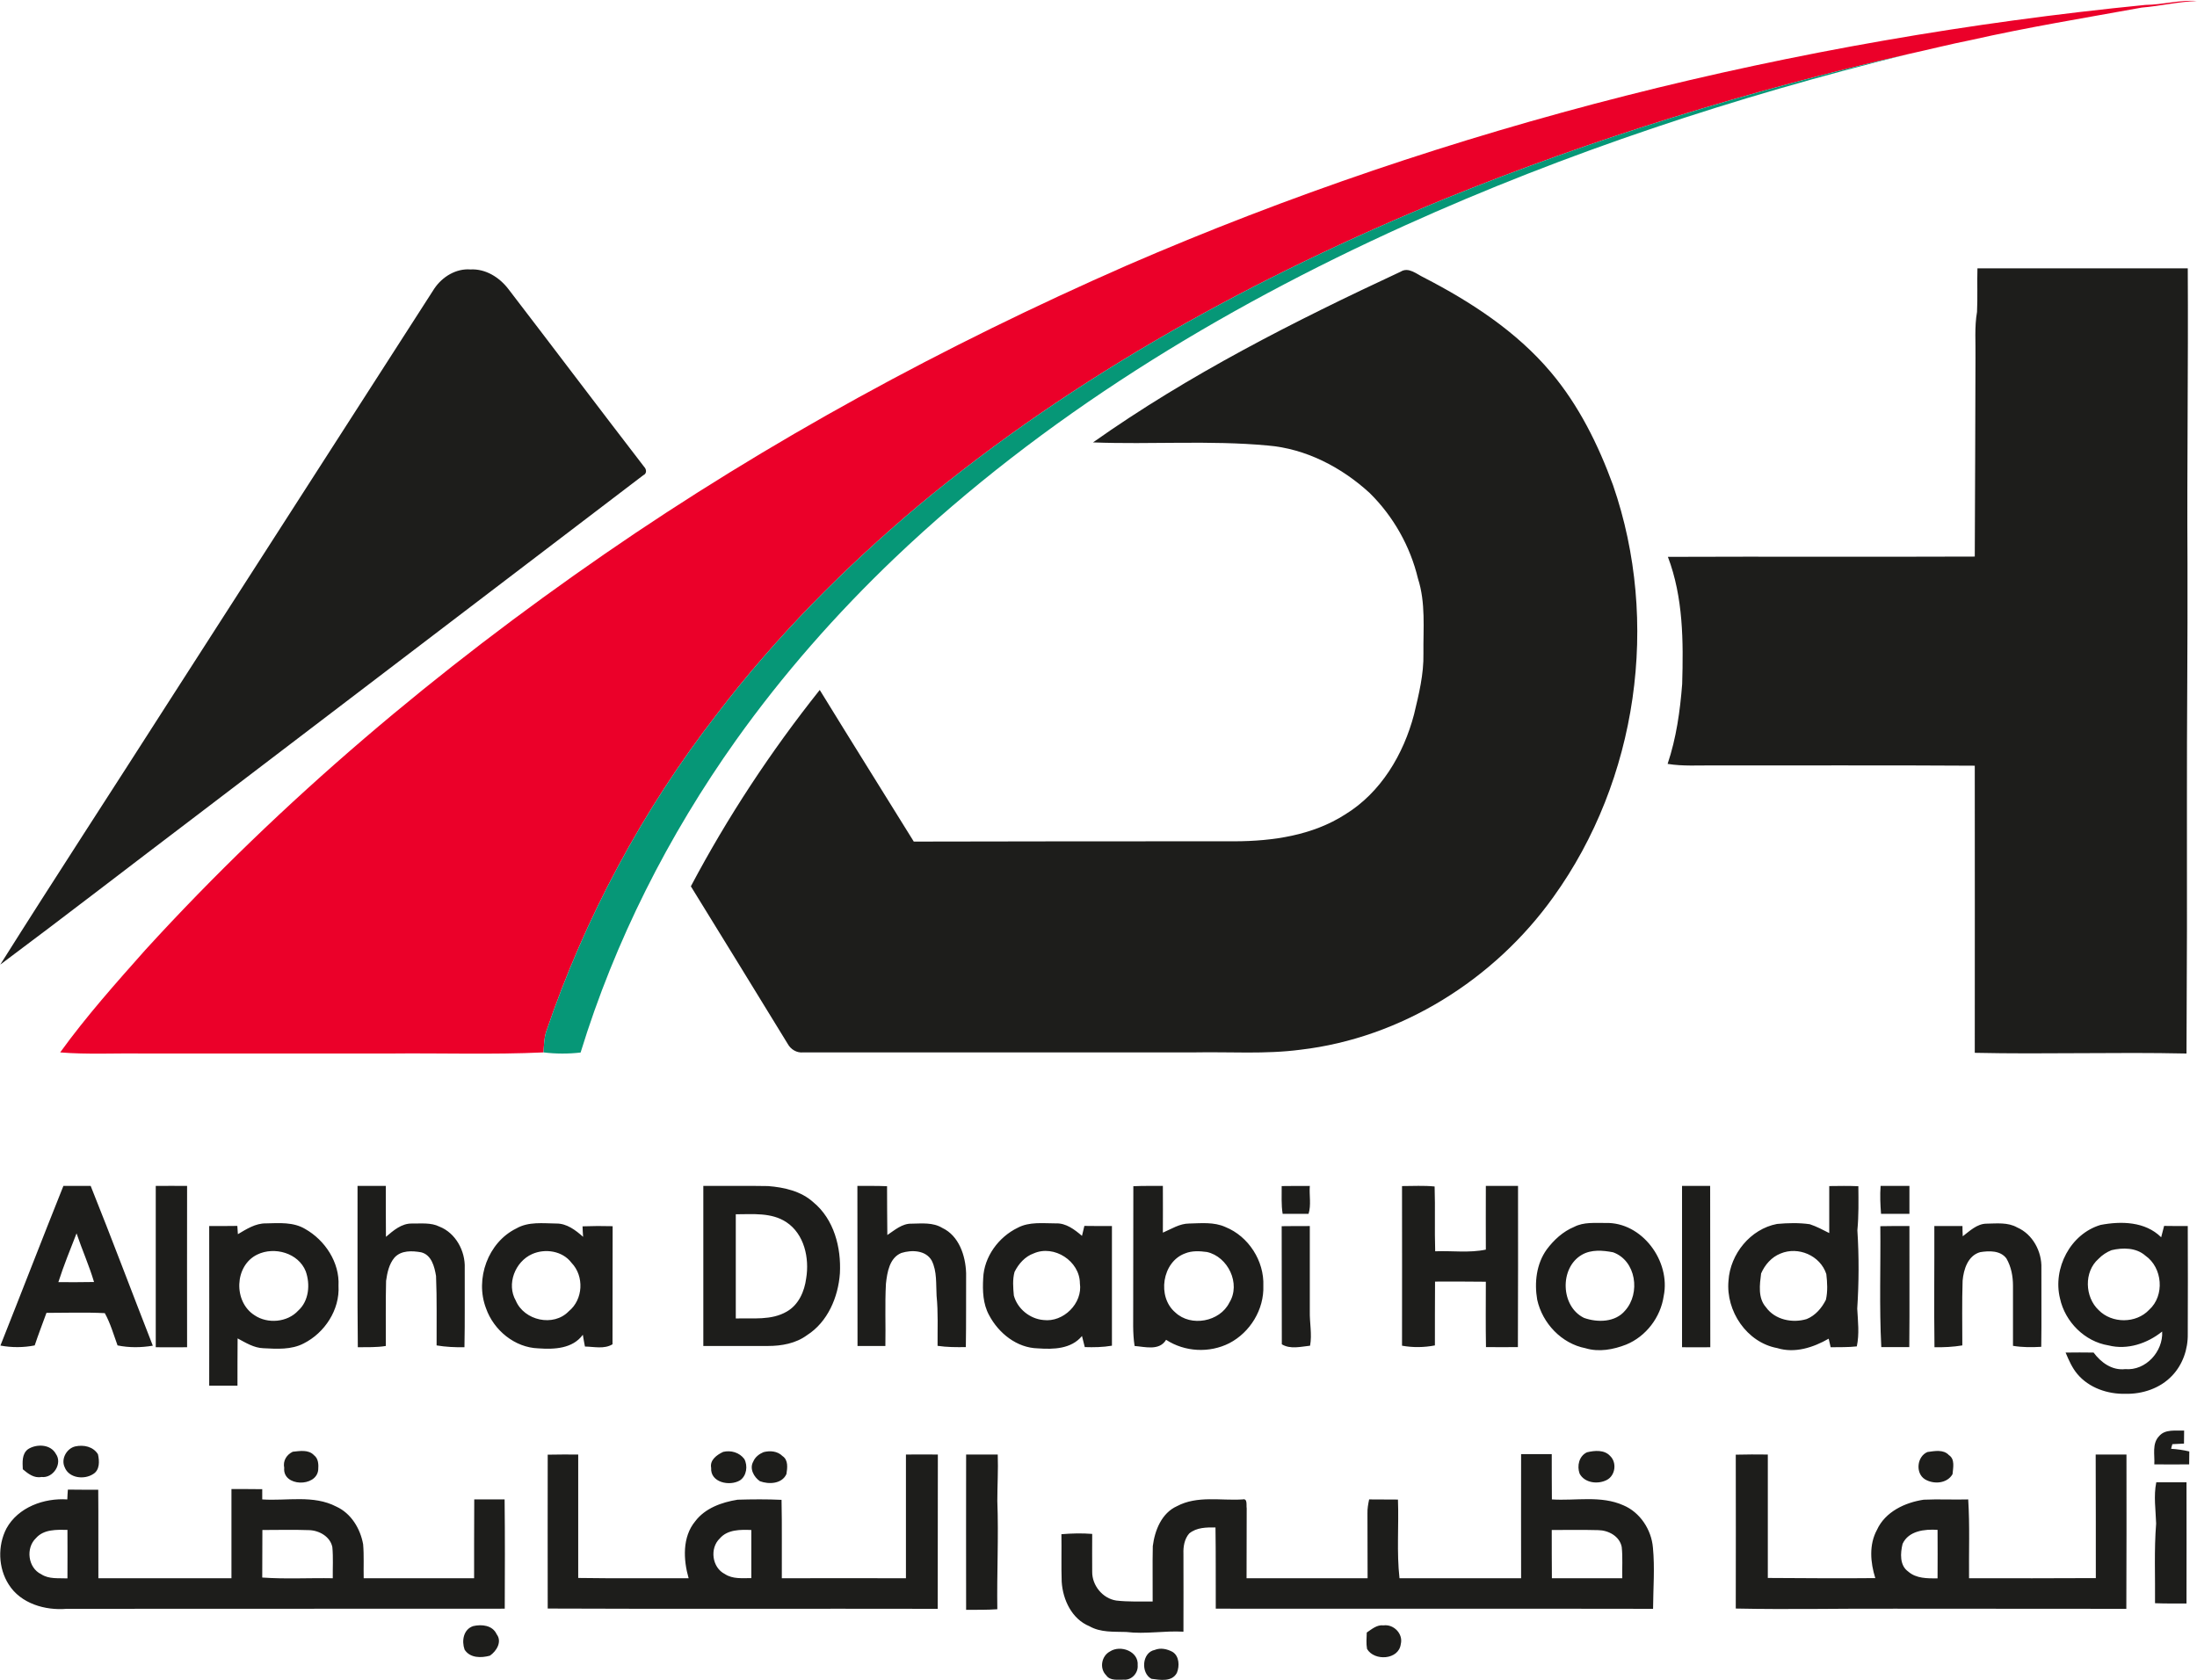 <svg xmlns="http://www.w3.org/2000/svg" width="234" height="179" viewBox="0 0 234 179" fill="none"><g clip-path="url(#clip0_336_1512)"><path d="M228.5 0.524C230.334 0.509 232.152 -0.029 233.985 0.106C232.018 0.18 230.08 0.643 228.113 0.808C222.047 1.913 215.966 2.9 209.959 4.259C207.694 4.708 205.473 5.275 203.222 5.768C186.425 9.623 169.881 14.688 153.903 21.173C133.842 29.406 114.541 39.94 97.818 53.865C89.933 60.499 82.615 67.866 76.356 76.083C68.471 86.259 62.286 97.749 58.157 109.956C57.949 110.643 57.934 111.375 57.889 112.108C52.434 112.362 46.964 112.167 41.494 112.227C32.72 112.227 23.947 112.227 15.173 112.227C12.252 112.182 9.315 112.347 6.409 112.108C9.181 108.268 12.341 104.726 15.486 101.185C30.047 85.228 46.681 71.242 64.432 58.99C81.885 46.947 100.59 36.802 119.996 28.285C154.41 13.359 191.224 4.214 228.5 0.524Z" fill="#EB0029"></path><path d="M153.903 21.172C169.881 14.688 186.425 9.623 203.222 5.768C184.89 10.295 166.87 16.227 149.656 24.011C129.907 32.946 111.068 44.421 95.299 59.438C89.084 65.37 83.376 71.854 78.383 78.862C71.184 88.992 65.49 100.228 61.839 112.122C60.527 112.271 59.2 112.271 57.889 112.107C57.934 111.375 57.949 110.642 58.157 109.955C62.286 97.748 68.471 86.258 76.356 76.083C82.615 67.865 89.933 60.499 97.818 53.864C114.541 39.939 133.842 29.405 153.903 21.172Z" fill="#069777"></path><path d="M46.263 30.736C47.113 29.48 48.573 28.584 50.108 28.703C51.733 28.614 53.209 29.555 54.163 30.81C58.992 37.101 63.761 43.436 68.605 49.726C68.873 49.995 68.903 50.458 68.516 50.623C52.627 62.725 36.754 74.828 20.866 86.931C13.921 92.19 7.02 97.539 0.03 102.754C5.887 93.445 11.908 84.241 17.826 74.978C27.305 60.235 36.784 45.488 46.263 30.736ZM149.178 28.943C150.028 28.405 150.878 29.197 151.638 29.555C156.646 32.14 161.504 35.293 165.171 39.641C168.152 43.167 170.224 47.365 171.803 51.684C176.826 66.207 174.427 83.091 165.439 95.567C159.164 104.338 149.268 110.568 138.507 111.823C134.766 112.317 130.98 112.033 127.209 112.107C113.328 112.107 99.442 112.107 85.551 112.107C84.866 112.182 84.225 111.794 83.897 111.196C80.469 105.598 77.031 100.005 73.583 94.416C77.488 87.035 82.108 80.028 87.31 73.498C90.619 78.892 93.987 84.256 97.326 89.65C108.713 89.635 120.115 89.605 131.517 89.62C135.571 89.605 139.789 88.993 143.261 86.766C147.077 84.436 149.491 80.356 150.609 76.098C151.116 73.977 151.653 71.825 151.608 69.629C151.578 66.954 151.861 64.22 151.027 61.635C150.207 58.198 148.403 55.001 145.885 52.52C142.889 49.771 139.073 47.784 134.989 47.455C128.819 46.887 122.604 47.365 116.418 47.127C126.643 39.895 137.851 34.217 149.178 28.943ZM210.615 28.584C218.077 28.584 225.544 28.584 233.016 28.584C233.076 39.028 232.927 49.487 232.986 59.931C233.016 68.463 232.912 76.995 232.927 85.526C232.947 94.421 232.932 103.322 232.882 112.227C225.355 112.063 217.843 112.317 210.331 112.152C210.346 101.947 210.331 91.757 210.331 81.567C201.076 81.507 191.82 81.552 182.564 81.537C180.91 81.522 179.256 81.641 177.616 81.373C178.54 78.623 178.943 75.74 179.166 72.871C179.3 68.329 179.285 63.637 177.646 59.319C188.541 59.274 199.436 59.334 210.331 59.289C210.376 52.236 210.376 45.169 210.406 38.102C210.436 36.488 210.287 34.844 210.57 33.231C210.644 31.692 210.57 30.138 210.615 28.584Z" fill="#1D1D1B"></path><path fill-rule="evenodd" clip-rule="evenodd" d="M158.255 126.332C159.398 126.332 160.541 126.332 161.684 126.332C161.684 132.055 161.698 137.778 161.669 143.5C160.536 143.51 159.403 143.51 158.27 143.5C158.226 141.169 158.255 138.853 158.255 136.537C156.452 136.508 154.634 136.522 152.845 136.522C152.83 138.779 152.83 141.05 152.83 143.321C151.668 143.545 150.49 143.56 149.328 143.351C149.343 137.673 149.328 132.01 149.328 126.347C150.49 126.347 151.653 126.273 152.8 126.392C152.875 128.693 152.786 130.994 152.86 133.295C154.649 133.22 156.482 133.489 158.255 133.116C158.241 130.845 158.255 128.589 158.255 126.332ZM200.301 126.332C201.324 126.332 202.348 126.332 203.371 126.332C203.371 127.318 203.371 128.32 203.371 129.306C202.358 129.306 201.359 129.306 200.346 129.306C200.271 128.32 200.226 127.318 200.301 126.332ZM6.752 126.332C7.72 126.332 8.689 126.332 9.658 126.332C11.924 131.98 14.055 137.673 16.276 143.351C15.024 143.56 13.757 143.575 12.52 143.321C12.102 142.17 11.759 140.96 11.163 139.884C9.092 139.78 7.02 139.854 4.948 139.854C4.531 141.005 4.084 142.155 3.696 143.321C2.489 143.56 1.252 143.56 0.045 143.336C2.295 137.673 4.486 131.995 6.752 126.332ZM8.153 131.383C7.482 133.101 6.781 134.819 6.215 136.582C7.482 136.582 8.749 136.597 10.016 136.567C9.494 134.804 8.734 133.116 8.153 131.383ZM16.589 126.332C17.701 126.322 18.814 126.322 19.927 126.332C19.927 132.07 19.912 137.793 19.927 143.515C18.814 143.525 17.701 143.525 16.589 143.515C16.589 137.788 16.589 132.06 16.589 126.332ZM38.081 126.332C39.084 126.332 40.088 126.332 41.092 126.332C41.092 128.14 41.092 129.948 41.106 131.756C41.896 131.084 42.776 130.307 43.894 130.337C44.862 130.352 45.906 130.217 46.8 130.665C48.529 131.338 49.572 133.265 49.498 135.088C49.483 137.897 49.527 140.706 49.468 143.515C48.469 143.53 47.486 143.485 46.502 143.321C46.487 140.856 46.547 138.39 46.442 135.925C46.278 134.939 45.965 133.669 44.847 133.4C43.894 133.235 42.731 133.176 42.016 133.967C41.434 134.655 41.241 135.581 41.121 136.448C41.062 138.764 41.106 141.08 41.092 143.381C40.108 143.545 39.109 143.5 38.111 143.515C38.051 137.793 38.096 132.055 38.081 126.332ZM74.91 126.332C77.205 126.347 79.515 126.302 81.811 126.347C83.525 126.482 85.328 126.885 86.639 128.08C88.831 129.888 89.606 132.907 89.457 135.641C89.278 138.181 88.16 140.826 85.954 142.23C84.762 143.112 83.241 143.381 81.796 143.381C79.5 143.381 77.205 143.381 74.91 143.381C74.91 137.693 74.91 132.01 74.91 126.332ZM78.368 129.351C78.368 133.056 78.368 136.747 78.368 140.452C80.186 140.392 82.153 140.676 83.793 139.72C85.06 139.003 85.686 137.568 85.865 136.179C86.222 134.027 85.671 131.457 83.748 130.187C82.153 129.141 80.186 129.351 78.368 129.351ZM91.32 126.332C92.378 126.332 93.436 126.317 94.479 126.362C94.494 128.095 94.479 129.829 94.509 131.562C95.299 131.039 96.089 130.322 97.103 130.352C98.191 130.337 99.368 130.202 100.352 130.8C102.14 131.637 102.841 133.758 102.9 135.626C102.885 138.256 102.915 140.87 102.87 143.5C101.872 143.515 100.858 143.515 99.86 143.366C99.845 141.588 99.934 139.81 99.755 138.047C99.681 136.791 99.815 135.432 99.234 134.281C98.593 133.161 97.088 133.131 95.999 133.474C94.733 133.997 94.494 135.536 94.36 136.747C94.241 138.958 94.345 141.169 94.3 143.381C93.307 143.381 92.318 143.381 91.334 143.381C91.32 137.688 91.334 132.01 91.32 126.332ZM120.711 126.362C121.754 126.317 122.813 126.332 123.856 126.332C123.871 127.991 123.856 129.649 123.856 131.308C124.765 130.919 125.645 130.337 126.658 130.337C127.94 130.307 129.311 130.157 130.518 130.71C132.978 131.696 134.662 134.326 134.557 136.971C134.647 139.481 133.156 141.931 130.936 143.082C128.819 144.158 126.196 144.023 124.199 142.723C123.483 143.919 121.978 143.47 120.845 143.381C120.622 141.976 120.711 140.557 120.696 139.137C120.711 134.879 120.696 130.621 120.711 126.362ZM126.226 133.519C123.767 134.416 123.215 138.151 125.182 139.81C126.837 141.378 129.922 140.811 130.936 138.764C132.188 136.747 130.787 133.863 128.551 133.37C127.776 133.265 126.956 133.22 126.226 133.519ZM136.51 126.347C137.508 126.332 138.507 126.332 139.506 126.332C139.431 127.318 139.67 128.364 139.372 129.306C138.447 129.321 137.523 129.291 136.614 129.306C136.45 128.335 136.525 127.333 136.51 126.347ZM179.152 126.332C180.15 126.332 181.149 126.332 182.147 126.332C182.162 132.055 182.147 137.793 182.162 143.515C181.159 143.525 180.155 143.525 179.152 143.515C179.152 137.788 179.152 132.06 179.152 126.332ZM194.831 126.347C195.859 126.332 196.903 126.317 197.931 126.362C197.946 127.916 197.976 129.485 197.827 131.054C198.006 133.833 197.991 136.627 197.812 139.406C197.886 140.751 198.05 142.096 197.767 143.425C196.843 143.53 195.919 143.5 194.98 143.515C194.935 143.276 194.816 142.828 194.771 142.604C193.132 143.545 191.165 144.188 189.287 143.605C186.052 143.007 183.802 139.66 184.1 136.433C184.279 133.579 186.44 130.919 189.272 130.381C190.434 130.277 191.612 130.247 192.759 130.411C193.475 130.65 194.16 131.009 194.831 131.353C194.831 129.679 194.831 128.011 194.831 126.347ZM189.644 133.534C188.69 133.908 187.975 134.729 187.573 135.656C187.424 136.851 187.215 138.271 188.094 139.257C189.048 140.602 190.926 140.975 192.431 140.512C193.355 140.138 194.041 139.331 194.473 138.465C194.682 137.568 194.622 136.612 194.518 135.716C193.877 133.743 191.522 132.742 189.644 133.534ZM209.05 131.696C209.795 131.129 210.57 130.367 211.569 130.352C212.672 130.337 213.849 130.187 214.848 130.755C216.502 131.472 217.486 133.325 217.426 135.088C217.411 137.882 217.456 140.676 217.411 143.47C216.398 143.53 215.384 143.53 214.401 143.366C214.401 141.229 214.401 139.092 214.401 136.956C214.401 135.955 214.207 134.924 213.7 134.057C213.059 133.191 211.852 133.235 210.913 133.385C209.601 133.743 209.139 135.223 209.035 136.433C208.96 138.734 209.005 141.02 209.005 143.321C208.021 143.485 207.038 143.53 206.039 143.515C205.98 139.212 206.039 134.909 206.024 130.606C207.008 130.606 208.007 130.606 209.02 130.606C209.02 130.964 209.03 131.328 209.05 131.696ZM22.282 130.606C23.281 130.606 24.279 130.606 25.278 130.591C25.293 130.815 25.323 131.263 25.337 131.472C26.247 130.934 27.215 130.307 28.318 130.322C29.734 130.292 31.24 130.157 32.507 130.919C34.623 132.115 36.188 134.49 36.054 136.971C36.203 139.526 34.578 141.991 32.343 143.112C31.031 143.799 29.481 143.694 28.05 143.62C27.052 143.59 26.172 143.037 25.308 142.574C25.293 144.247 25.293 145.921 25.293 147.609C24.289 147.609 23.286 147.609 22.282 147.609C22.282 141.946 22.297 136.268 22.282 130.606ZM27.409 133.639C24.95 134.819 24.846 138.674 27.111 140.108C28.497 141.05 30.614 140.87 31.761 139.615C32.909 138.584 33.058 136.821 32.566 135.432C31.791 133.474 29.228 132.757 27.409 133.639ZM54.997 130.86C56.294 130.113 57.829 130.322 59.245 130.337C60.363 130.322 61.302 131.039 62.107 131.756C62.077 131.378 62.057 131.004 62.047 130.636C63.11 130.596 64.178 130.591 65.252 130.621C65.237 134.819 65.252 139.003 65.237 143.201C64.357 143.739 63.269 143.455 62.301 143.44C62.226 143.022 62.137 142.604 62.077 142.185C60.989 143.679 59.022 143.754 57.352 143.635C54.833 143.56 52.583 141.707 51.763 139.361C50.571 136.239 51.972 132.339 54.997 130.86ZM56.667 133.594C54.863 134.401 53.924 136.791 54.938 138.555C55.832 140.676 58.947 141.378 60.572 139.69C62.122 138.435 62.241 135.94 60.87 134.52C59.916 133.25 58.068 132.966 56.667 133.594ZM108.4 130.785C109.637 130.127 111.098 130.322 112.454 130.322C113.542 130.277 114.451 130.979 115.241 131.652C115.321 131.293 115.405 130.939 115.495 130.591C116.463 130.606 117.447 130.606 118.431 130.606C118.431 134.859 118.431 139.107 118.431 143.351C117.477 143.515 116.493 143.53 115.539 143.5C115.44 143.102 115.341 142.708 115.241 142.32C114.094 143.709 112.201 143.754 110.546 143.635C108.311 143.59 106.358 142.021 105.345 140.094C104.689 138.898 104.644 137.494 104.719 136.164C104.808 133.878 106.358 131.771 108.4 130.785ZM110.099 133.519C109.175 133.848 108.489 134.625 108.057 135.492C107.834 136.298 107.908 137.165 107.983 138.002C108.355 139.406 109.682 140.497 111.142 140.616C113.259 140.885 115.331 138.838 115.018 136.702C115.003 134.341 112.275 132.563 110.099 133.519ZM136.51 130.621C137.508 130.606 138.507 130.606 139.506 130.606C139.506 133.624 139.506 136.642 139.506 139.675C139.476 140.9 139.759 142.126 139.535 143.351C138.552 143.455 137.419 143.754 136.525 143.201C136.51 139.003 136.525 134.819 136.51 130.621ZM167.66 130.695C168.689 130.157 169.881 130.292 171.014 130.277C174.889 130.172 177.959 134.341 177.199 138.061C176.871 140.318 175.321 142.365 173.205 143.231C171.833 143.769 170.298 144.053 168.867 143.62C166.319 143.127 164.277 140.96 163.725 138.45C163.412 136.627 163.636 134.64 164.739 133.101C165.499 132.085 166.468 131.188 167.66 130.695ZM168.48 133.669C166.08 135.058 166.214 139.182 168.718 140.392C170.149 140.9 172.042 140.87 173.085 139.615C174.755 137.763 174.263 134.281 171.804 133.4C170.716 133.191 169.479 133.086 168.48 133.669ZM219.408 138.315C218.619 135.118 220.511 131.442 223.731 130.486C225.922 130.068 228.485 130.113 230.184 131.801C230.284 131.393 230.388 130.989 230.497 130.591C231.332 130.606 232.182 130.606 233.016 130.606C233.031 134.431 233.031 138.256 233.016 142.096C233.046 143.709 232.48 145.368 231.347 146.548C230.08 147.893 228.187 148.521 226.369 148.476C224.491 148.521 222.494 147.848 221.257 146.369C220.69 145.697 220.347 144.89 220.005 144.083C220.988 144.068 221.987 144.068 222.986 144.083C223.775 145.144 224.953 146.01 226.354 145.846C228.545 146.04 230.408 143.963 230.289 141.842C228.709 143.112 226.592 143.829 224.58 143.321C222.047 142.917 219.945 140.811 219.408 138.315ZM224.893 133.176C224.372 133.385 223.895 133.699 223.507 134.102C221.942 135.477 222.047 138.166 223.522 139.556C224.938 141.005 227.516 141.005 228.903 139.526C230.587 138.017 230.333 135.028 228.5 133.758C227.516 132.892 226.101 132.892 224.893 133.176ZM200.271 130.621C201.3 130.591 202.343 130.606 203.371 130.606C203.356 134.909 203.401 139.197 203.356 143.5C202.358 143.5 201.359 143.5 200.375 143.5C200.152 139.212 200.316 134.909 200.271 130.621ZM229.961 152.988C230.617 152.211 231.72 152.435 232.629 152.39C232.619 152.849 232.614 153.312 232.614 153.78C232.196 153.8 231.784 153.82 231.377 153.84C231.332 153.959 231.272 154.213 231.243 154.333C231.898 154.373 232.544 154.467 233.18 154.617C233.17 155.065 233.165 155.523 233.165 155.991C231.928 156.006 230.691 156.006 229.454 155.991C229.514 154.99 229.186 153.795 229.961 152.988ZM2.981 154.378C3.875 153.795 5.38 153.825 5.947 154.871C6.692 155.902 5.664 157.5 4.412 157.336C3.622 157.486 2.996 156.992 2.429 156.514C2.4 155.782 2.31 154.886 2.981 154.378ZM8.019 154.079C8.913 153.885 9.926 154.094 10.433 154.916C10.597 155.633 10.642 156.589 9.926 157.022C8.972 157.65 7.333 157.471 6.886 156.29C6.468 155.409 7.109 154.288 8.019 154.079ZM31.18 154.647C31.925 154.572 32.864 154.393 33.446 155.02C33.922 155.379 33.937 156.021 33.893 156.574C33.714 158.457 30.077 158.382 30.271 156.365C30.122 155.618 30.509 154.975 31.18 154.647ZM169.031 154.706C169.836 154.512 170.865 154.422 171.476 155.08C172.236 155.782 172.057 157.172 171.148 157.65C170.209 158.143 168.778 157.994 168.241 156.977C167.943 156.156 168.182 155.095 169.031 154.706ZM205.294 154.676C206.054 154.572 206.993 154.378 207.574 155.005C208.245 155.439 208.021 156.365 207.962 157.037C207.381 158.053 205.935 158.143 205.011 157.575C203.982 156.918 204.176 155.14 205.294 154.676ZM77.026 154.662C77.846 154.467 78.755 154.721 79.277 155.424C79.664 156.141 79.53 157.217 78.815 157.695C77.727 158.352 75.64 157.934 75.744 156.365C75.58 155.528 76.356 154.975 77.026 154.662ZM81.319 154.691C82.019 154.512 82.809 154.572 83.346 155.11C83.972 155.528 83.867 156.365 83.763 157.022C83.286 158.083 81.885 158.143 80.931 157.784C80.29 157.336 79.798 156.44 80.231 155.693C80.424 155.214 80.857 154.886 81.319 154.691ZM162.011 154.901C163.094 154.901 164.182 154.901 165.275 154.901C165.275 156.514 165.275 158.113 165.29 159.727C167.824 159.891 170.507 159.278 172.907 160.354C174.68 161.101 175.887 162.939 176.051 164.852C176.26 167.018 176.081 169.2 176.066 171.381C160.536 171.351 145.02 171.381 129.49 171.366C129.475 168.482 129.505 165.599 129.46 162.715C128.506 162.7 127.448 162.7 126.658 163.358C126.151 163.94 126.017 164.762 126.047 165.509C126.062 168.288 126.047 171.052 126.047 173.817C124.02 173.697 121.993 174.101 119.951 173.847C118.625 173.802 117.238 173.921 116.031 173.234C114.168 172.472 113.199 170.425 113.08 168.497C113.02 166.809 113.08 165.121 113.05 163.432C114.138 163.343 115.241 163.313 116.329 163.402C116.329 164.747 116.314 166.092 116.329 167.437C116.314 168.886 117.432 170.275 118.893 170.5C120.175 170.649 121.471 170.589 122.768 170.604C122.783 168.632 122.738 166.675 122.783 164.702C122.992 163.029 123.722 161.176 125.361 160.444C127.522 159.293 130.026 159.876 132.352 159.727C132.903 159.592 132.724 160.354 132.784 160.668C132.774 163.158 132.769 165.644 132.769 168.124C137.061 168.124 141.369 168.124 145.661 168.124C145.646 165.823 145.661 163.522 145.646 161.221C145.631 160.713 145.721 160.22 145.825 159.727C146.849 159.727 147.872 159.732 148.895 159.742C149 162.536 148.746 165.345 149.059 168.124C153.367 168.109 157.689 168.139 162.011 168.124C161.996 163.716 162.011 159.308 162.011 154.901ZM165.275 162.984C165.275 164.702 165.275 166.406 165.29 168.124C167.779 168.124 170.283 168.124 172.787 168.124C172.758 167.018 172.847 165.898 172.728 164.792C172.504 163.641 171.312 163.014 170.224 162.999C168.569 162.954 166.93 162.984 165.275 162.984ZM58.336 154.96C59.424 154.93 60.512 154.945 61.585 154.945C61.585 159.323 61.585 163.716 61.585 168.094C65.505 168.154 69.425 168.109 73.345 168.124C72.778 166.152 72.659 163.731 74.045 162.058C75.103 160.653 76.877 160.026 78.561 159.757C80.111 159.712 81.676 159.697 83.241 159.772C83.301 162.551 83.256 165.345 83.271 168.124C87.668 168.109 92.08 168.124 96.491 168.124C96.491 163.731 96.491 159.338 96.491 154.945C97.624 154.935 98.757 154.935 99.89 154.945C99.875 160.414 99.89 165.898 99.875 171.381C86.028 171.351 72.182 171.411 58.336 171.351C58.321 165.883 58.336 160.414 58.336 154.96ZM76.668 163.881C75.566 164.926 75.834 166.988 77.205 167.676C78.04 168.228 79.068 168.109 80.022 168.109C80.022 166.406 80.022 164.687 80.022 162.984C78.859 162.939 77.488 162.924 76.668 163.881ZM102.9 154.945C104.018 154.945 105.136 154.945 106.269 154.945C106.328 156.589 106.224 158.233 106.224 159.876C106.373 163.731 106.164 167.571 106.224 171.426C105.121 171.501 104.003 171.486 102.9 171.486C102.885 165.972 102.9 160.459 102.9 154.945ZM184.875 154.96C186.008 154.93 187.14 154.93 188.288 154.945C188.288 159.328 188.288 163.711 188.288 168.094C192.104 168.109 195.919 168.154 199.735 168.109C199.213 166.45 199.049 164.553 199.913 162.969C200.793 161.042 202.894 160.055 204.892 159.757C206.471 159.682 208.051 159.772 209.631 159.727C209.81 162.521 209.691 165.315 209.721 168.124C214.222 168.124 218.723 168.139 223.224 168.109C223.224 163.731 223.224 159.338 223.209 154.945C224.312 154.945 225.4 154.945 226.488 154.945C226.488 160.414 226.503 165.898 226.473 171.381C218.291 171.366 210.093 171.381 201.911 171.366C196.232 171.336 190.553 171.471 184.875 171.351C184.885 165.883 184.885 160.419 184.875 154.96ZM202.641 164.463C202.402 165.449 202.313 166.749 203.237 167.407C204.102 168.169 205.294 168.139 206.367 168.139C206.377 166.416 206.377 164.692 206.367 162.969C205.011 162.879 203.282 163.059 202.641 164.463ZM229.663 157.904C230.736 157.904 231.809 157.904 232.882 157.904C232.897 162.207 232.882 166.51 232.882 170.813C231.764 170.813 230.646 170.828 229.529 170.783C229.558 167.96 229.424 165.121 229.648 162.297C229.603 160.832 229.365 159.368 229.663 157.904ZM7.229 158.681C8.302 158.696 9.375 158.696 10.463 158.696C10.493 161.833 10.463 164.971 10.478 168.124C15.203 168.124 19.927 168.124 24.652 168.124C24.652 164.956 24.652 161.789 24.652 158.621C25.74 158.621 26.843 158.621 27.931 158.636C27.931 158.995 27.931 159.358 27.931 159.727C30.569 159.906 33.371 159.219 35.815 160.489C37.395 161.206 38.379 162.835 38.677 164.508C38.781 165.718 38.707 166.929 38.737 168.124C42.657 168.124 46.576 168.124 50.496 168.124C50.496 165.33 50.496 162.536 50.511 159.727C51.594 159.727 52.672 159.727 53.745 159.727C53.79 163.612 53.775 167.496 53.76 171.366C38.215 171.381 22.655 171.366 7.094 171.381C4.814 171.575 2.206 170.828 0.924 168.781C-0.194 167.033 -0.268 164.657 0.686 162.82C1.938 160.549 4.695 159.562 7.169 159.727C7.184 159.383 7.199 159.024 7.229 158.681ZM3.83 163.851C2.713 164.911 2.981 167.018 4.382 167.691C5.216 168.243 6.245 168.094 7.184 168.139C7.184 166.406 7.199 164.687 7.184 162.969C6.021 162.954 4.665 162.894 3.83 163.851ZM27.946 162.984C27.946 164.672 27.931 166.361 27.931 168.049C30.435 168.228 32.939 168.079 35.443 168.124C35.428 167.018 35.502 165.913 35.398 164.807C35.174 163.686 33.997 163.029 32.924 162.999C31.27 162.939 29.6 162.984 27.946 162.984ZM50.407 173.219C51.316 173.01 52.464 173.129 52.896 174.086C53.507 174.877 52.881 175.894 52.18 176.372C51.256 176.626 50.064 176.641 49.483 175.729C49.155 174.803 49.349 173.563 50.407 173.219ZM145.572 173.906C146.108 173.548 146.66 173.055 147.36 173.144C148.448 172.995 149.477 174.056 149.194 175.146C148.985 176.82 146.377 176.984 145.602 175.654C145.497 175.072 145.557 174.474 145.572 173.906ZM118.222 175.923C119.34 175.191 121.292 175.908 121.173 177.388C121.248 178.195 120.547 179.001 119.698 178.927C119.072 178.912 118.237 179.076 117.82 178.463C117.074 177.731 117.313 176.402 118.222 175.923ZM122.992 175.759C123.603 175.505 124.303 175.654 124.884 175.968C125.615 176.416 125.645 177.492 125.346 178.209C124.81 179.196 123.558 178.957 122.634 178.837C121.486 178.224 121.62 176.028 122.992 175.759Z" fill="#1D1D1B"></path></g><defs><clipPath id="clip0_336_1512"><rect width="234" height="179" fill="white"></rect></clipPath></defs></svg>